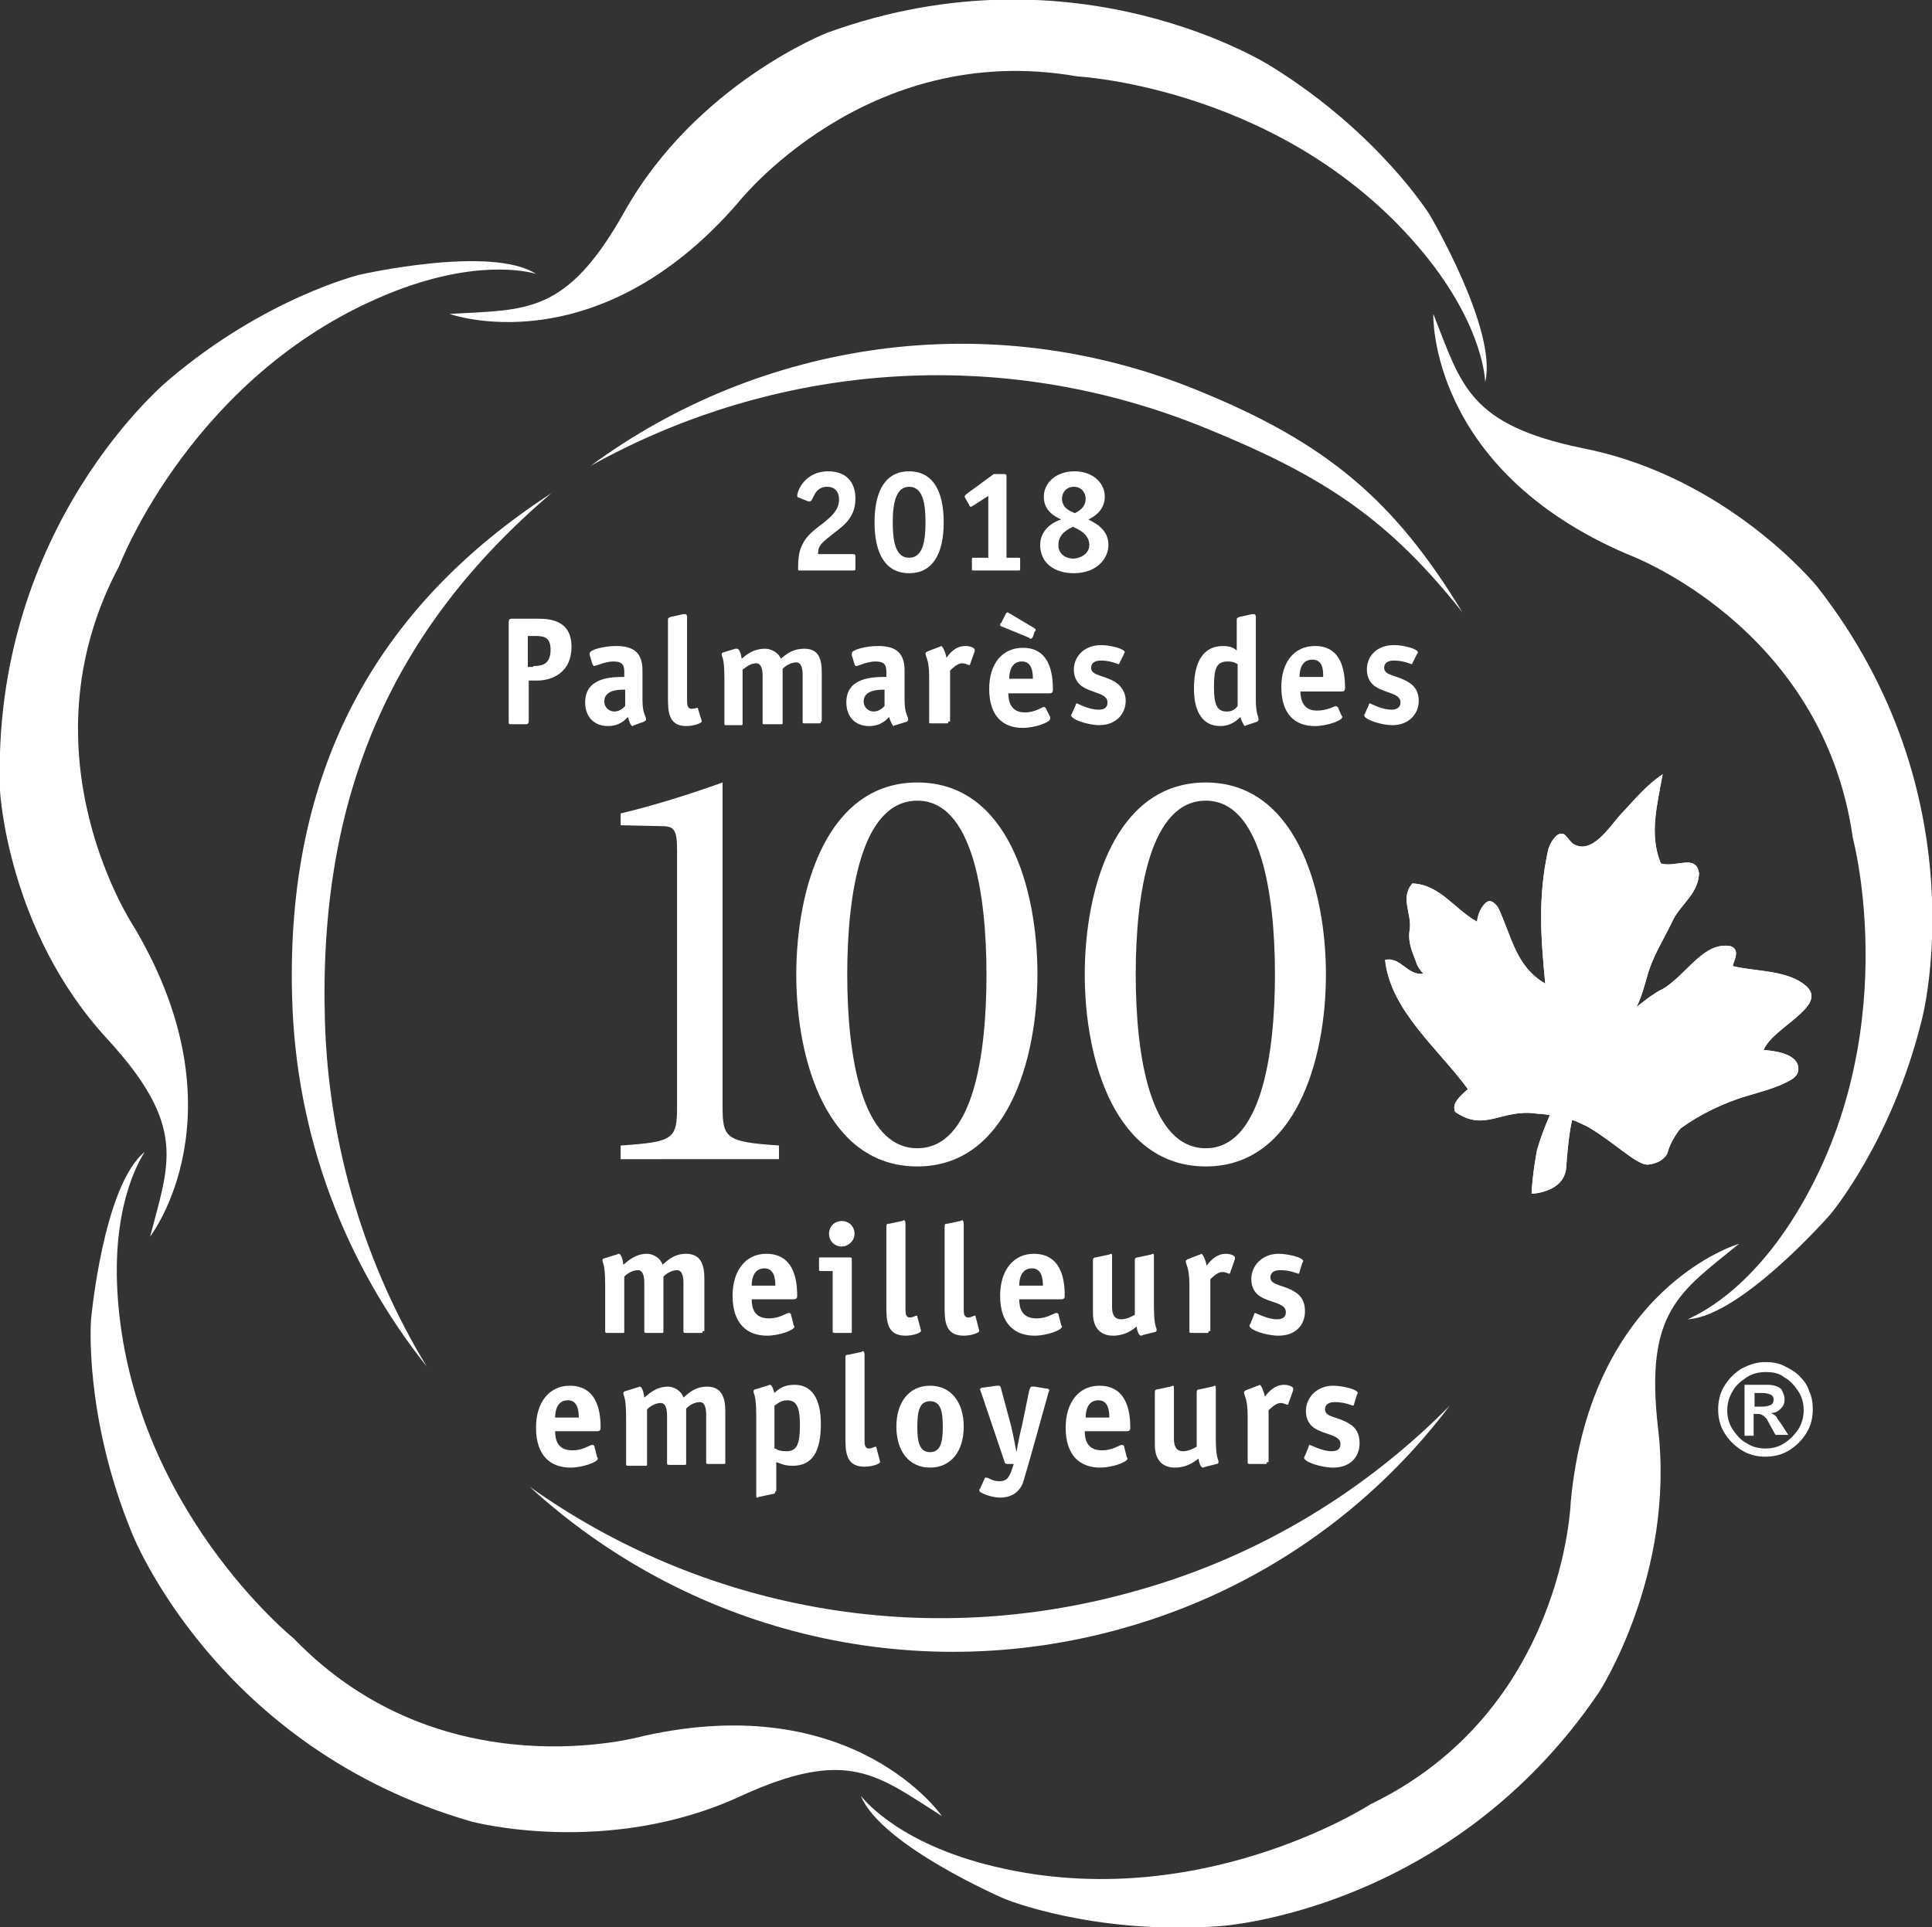 <?xml version="1.0" encoding="utf-8"?>
<!-- Generator: Adobe Illustrator 21.1.0, SVG Export Plug-In . SVG Version: 6.00 Build 0)  -->
<svg version="1.1" id="CTE_2005" xmlns="http://www.w3.org/2000/svg" xmlns:xlink="http://www.w3.org/1999/xlink" x="0px" y="0px"
	 viewBox="0 0 212.3 211.8" style="enable-background:new 0 0 212.3 211.8;" xml:space="preserve">
<rect x="0" y="0" width="212.3" height="211.8" fill="#333333" stroke="none"/>
<style type="text/css">
	.st0{fill:none;}
	.st1{fill:#FFFFFF;}
</style>
<path class="st0" d="M199.6,64.4c0,0-9.7-12-25.6-15.2c-5.7-1.1-9-2.6-11.2-4.6c0.1-0.8,0.2-1.6,0.2-2.4c0,0,0-0.1,0-0.1
	c0,0,0,0,0,0c1.5-5.7-6.1-18.4-6.1-18.4s-5.5-9-17.3-16.3c0,0-21.3-13.7-48.7-3.7c0,0-14.4,5.5-22.3,19.6c-2.3,4.1-4.3,6.6-6.4,8.2
	c-1-0.6-2.1-1-3.2-1.4c-0.1-0.1-0.3-0.2-0.4-0.2c-5.3-2.8-19,0.3-19,0.3s-10.3,2.5-20.9,11.4c0,0-19.6,16-18.6,45.2
	c0,0,0.8,15.4,11.8,27.3c3.7,4.1,5.5,7.1,6.2,9.9c-0.8,0.8-1.5,1.6-2.2,2.5c-4.5,3.8-5.9,18.5-5.9,18.5s-0.8,10.5,4.4,23.4
	c0,0,9.2,23.6,37.2,31.7c0,0,14.9,4,29.6-2.8c5.2-2.4,8.7-3.1,11.7-2.8c0.5,0.9,1,1.8,1.5,2.6c0,0,0,0,0,0c0,0,0,0,0,0
	c2.2,5.5,15.7,11.3,15.7,11.3s9.8,4,23.6,3c0,0,25.3-1.4,41.6-25.6c0,0,8.4-12.9,6.5-29c-0.7-5.6-0.3-9.2,0.9-11.8
	c0.5,0,1.1,0,1.6,0c0.3,0,0.6-0.1,0.8-0.1c0,0,0,0,0,0c5.9-0.4,15.6-11.5,15.6-11.5s6.9-8,10.1-21.5
	C211.1,111.9,217.5,87.4,199.6,64.4z"/>
<path class="st1" d="M108.3,204.9c22.9,6,42.3-6.6,42.3-6.6c21.3-10.3,22-33.2,22-33.2c2.2-23.7,18.5-28.4,18.5-28.4
	c-6.5,5.3-10.4,7.4-8.9,20.3c1.9,16.1-6.5,29-6.5,29c-16.4,24.2-41.7,25.7-41.7,25.7c-13.9,1-23.6-3-23.6-3s-13.5-5.8-15.8-11.3
	C94.6,197.3,98,202.2,108.3,204.9z"/>
<path class="st1" d="M12.9,142c1.4,23.6,19.4,38.1,19.4,38.1c16.4,17,38.4,10.7,38.4,10.7c23.2-5.2,32.8,8.8,32.8,8.8
	c-7.1-4.5-10.3-7.6-22.1-2.2c-14.7,6.8-29.6,2.8-29.6,2.8c-28.1-8.1-37.3-31.7-37.3-31.7c-5.3-12.9-4.5-23.4-4.5-23.4
	s1.3-14.7,5.9-18.5C15.9,126.7,12.3,131.5,12.9,142z"/>
<path class="st1" d="M43.4,32c-22.1,8.6-30.3,30.2-30.3,30.2C2,83,14.8,102,14.8,102c12.1,20.5,1.7,33.9,1.7,33.9
	c2.1-8.1,4.1-12.1-4.7-21.7C0.8,102.3,0,86.9,0,86.9c-1-29.2,18.6-45.2,18.6-45.2c10.6-9,20.9-11.5,20.9-11.5s14.4-3.3,19.4-0.1
	C58.9,30.1,53.2,28.2,43.4,32z"/>
<path class="st1" d="M156.5,27.9c-15-18.3-38.1-19.5-38.1-19.5c-23.3-4.1-37.4,14-37.4,14C65.4,40.3,49.4,34.5,49.4,34.5
	c8.4-0.5,12.8,0.2,19.2-11.2C76.5,9.2,90.9,3.6,90.9,3.6c27.5-10,48.8,3.7,48.8,3.7c11.8,7.3,17.4,16.3,17.4,16.3s7.5,12.7,6.1,18.4
	C163.2,42.1,163.2,36.1,156.5,27.9z"/>
<path class="st1" d="M196.8,134.3c12.8-19.9,6.8-42.2,6.8-42.2c-3.3-23.4-24.8-31.2-24.8-31.2c-21.9-9.4-21.3-26.4-21.3-26.4
	c3.1,7.8,3.8,12.2,16.6,14.8c15.9,3.2,25.6,15.2,25.6,15.2c18,23,11.5,47.5,11.5,47.5c-3.3,13.5-10.1,21.5-10.1,21.5
	s-9.7,11.1-15.6,11.5C185.4,144.9,191.1,143.1,196.8,134.3z"/>
<circle class="st0" cx="102.1" cy="109.6" r="70.2"/>
<path class="st1" d="M68.2,89.4c3.4-0.8,7.3-2,11.2-3.4v35.5c0,3.6,0.3,4,6.2,4.4v1.5H68.2v-1.5c5.9-0.4,6.2-0.7,6.2-4.4v-28
	c0-2.3-0.3-2.7-1.7-2.7l-4.5-0.1V89.4z"/>
<path class="st1" d="M100.8,126.2c-6.1,0-7.7-10.1-7.7-19.1c0-9,1.6-19.1,7.7-19.1c6,0,7.6,10.1,7.6,19.1
	C108.4,116.1,106.9,126.2,100.8,126.2z M100.8,86c-9.9,0-13.3,11.6-13.3,21.1c0,9.5,3.4,21.1,13.3,21.1c9.8,0,13.2-11.6,13.2-21.1
	C114,97.6,110.7,86,100.8,86z"/>
<path class="st1" d="M132.5,126.2c-6.1,0-7.7-10.1-7.7-19.1c0-9,1.6-19.1,7.7-19.1c6,0,7.6,10.1,7.6,19.1
	C140.1,116.1,138.5,126.2,132.5,126.2z M132.5,86c-9.9,0-13.3,11.6-13.3,21.1c0,9.5,3.4,21.1,13.3,21.1c9.8,0,13.2-11.6,13.2-21.1
	C145.7,97.6,142.3,86,132.5,86z"/>
<path class="st1" d="M35.7,112.1c-0.7-24.7,7.4-43,24.9-57.9c-19.4,12.6-29.2,30.6-28.5,55.4c0.4,15.4,5.9,29.4,14.8,40.6
	C40.2,139.2,36.1,126.1,35.7,112.1z"/>
<path class="st1" d="M125,174.8c-23.8,6.8-48.1,1.9-66.8-11.4c17,15.6,41.5,22.3,65.4,15.5c14.8-4.2,27.1-13,35.7-24.4
	C150.1,163.8,138.5,171,125,174.8z"/>
<path class="st1" d="M132.6,47.1c-22.9-9.4-47.6-7.1-67.7,4.1c18.6-13.7,43.7-17.7,66.7-8.3c14.3,5.8,21.7,12.2,29.1,24.4
	C152.6,57.1,145.6,52.4,132.6,47.1z"/>
<g>
	<path class="st1" d="M170.8,121.5c0,0-1.2,2.4-1.9,4.9c0,0-0.5,2.5-0.6,4.8c0,0,3.5-0.1,3.8-2.8c0,0,0.4-7,1.4-6.5l0.9,0.3"/>
</g>
<g>
	<g>
		<g>
			<path class="st1" d="M182.7,85.1c-1.8,1.2-2.9,2.6-4.6,4.4c-1.2,1.3-3.2,4.6-5.3,3.2c-0.4-0.4-0.5-0.6-0.8-0.9
				c-0.4-0.4-0.9,0-0.9,0c-0.5,0.4-0.9,1.2-1,1.7c-1.1,5.1-0.8,9.4-0.3,14.6c-3.3-1.9-3.7-5.3-5.2-8.4c-0.4-0.5-0.8-0.9-1.3-0.5
				c-0.5,0.4-0.9,1.2-1,2.1c-2.5-1.4-4.1-4.1-7.1-4.2c-1.4,1.6,0,3.4-0.3,5.1c-0.2,1.3,0.2,2.2,0.7,3.5c0.1,0.4,0.4,0.9,0.8,1.3
				c-1.7,0.3-2.5-1.9-4.2-1.5c0.6,5.6,5.9,9.8,9.1,14.2c-0.9,0.8-1.8,1.6-1.4,2.5c3.3,2.3,5.1-0.4,9,0.2c0,0,0.5,0,1.7,0.2
				c0,0,0,0,0.1,0c0.1,0,0-0.1,1.3,0.3c0,0,0.5,0.1,1.1,0.3l1.3,0.6c2.8,1.6,5.4,4.2,6.6,4.2c0.4,0,1.3-0.2,1.8-0.7
				c0.3-0.3,0.4-0.4,0.5-0.8c0.2-0.8,1-2.1,1.4-2.5c2.2-1.6,4.8-2.8,7.1-3.5c1.7-0.5,3.2-0.9,4.4-1.5c0.6-0.3,1.8-0.8,1.3-2.1
				c-0.5-1.1-2.4-1.4-3.7-1.5c1-2.5,7.1-4.8,4.7-7c-2-1.8-5.5-1.6-8-2.2c-0.4,0,1-1.7-0.3-2.2c-3-0.6-4.9,3.2-7.5,4.7
				c-0.9,0.4-2.4,1.6-2.9,2c0.5-0.8,1-2.7,1.2-3.4c0.6-2.2,1.9-4.2,2.9-6.3c0.9-1.7,2.7-2.8,2.8-5c-0.3-2.2-2.5-0.6-4.2-1.1
				C181.2,91.7,182.1,88.5,182.7,85.1"/>
		</g>
	</g>
</g>
<path class="st1" d="M176.7,107.8"/>
<path class="st1" d="M168.9,118.3"/>
<g>
	<path class="st1" d="M170.8,121.5c0,0-1.2,2.4-1.9,4.9c0,0-0.5,2.5-0.6,4.8c0,0,3.5-0.1,3.8-2.8c0,0,0.4-7,1.4-6.5l0.9,0.3"/>
</g>
<g>
	<g>
		<g>
			<path class="st1" d="M182.7,85.1c-1.8,1.2-2.9,2.6-4.6,4.4c-1.2,1.3-3.2,4.6-5.3,3.2c-0.4-0.4-0.5-0.6-0.8-0.9
				c-0.4-0.4-0.9,0-0.9,0c-0.5,0.4-0.9,1.2-1,1.7c-1.1,5.1-0.8,9.4-0.3,14.6c-3.3-1.9-3.7-5.3-5.2-8.4c-0.4-0.5-0.8-0.9-1.3-0.5
				c-0.5,0.4-0.9,1.2-1,2.1c-2.5-1.4-4.1-4.1-7.1-4.2c-1.4,1.6,0,3.4-0.3,5.1c-0.2,1.3,0.2,2.2,0.7,3.5c0.1,0.4,0.4,0.9,0.8,1.3
				c-1.7,0.3-2.5-1.9-4.2-1.5c0.6,5.6,5.9,9.8,9.1,14.2c-0.9,0.8-1.8,1.6-1.4,2.5c3.3,2.3,5.1-0.4,9,0.2c0,0,0.5,0,1.7,0.2
				c0,0,0,0,0.1,0c0.1,0,0-0.1,1.3,0.3c0,0,0.5,0.1,1.1,0.3l1.3,0.6c2.8,1.6,5.4,4.2,6.6,4.2c0.4,0,1.3-0.2,1.8-0.7
				c0.3-0.3,0.4-0.4,0.5-0.8c0.2-0.8,1-2.1,1.4-2.5c2.2-1.6,4.8-2.8,7.1-3.5c1.7-0.5,3.2-0.9,4.4-1.5c0.6-0.3,1.8-0.8,1.3-2.1
				c-0.5-1.1-2.4-1.4-3.7-1.5c1-2.5,7.1-4.8,4.7-7c-2-1.8-5.5-1.6-8-2.2c-0.4,0,1-1.7-0.3-2.2c-3-0.6-4.9,3.2-7.5,4.7
				c-0.9,0.4-2.4,1.6-2.9,2c0.5-0.8,1-2.7,1.2-3.4c0.6-2.2,1.9-4.2,2.9-6.3c0.9-1.7,2.7-2.8,2.8-5c-0.3-2.2-2.5-0.6-4.2-1.1
				C181.2,91.7,182.1,88.5,182.7,85.1"/>
		</g>
	</g>
</g>
<path class="st1" d="M176.7,107.8"/>
<path class="st1" d="M168.9,118.3"/>
<path class="st1" d="M58.1,79.2c0,0.3-0.1,0.4-0.3,0.4h-1.6c-0.3,0-0.3,0-0.3-0.4V68.4c0-0.3,0.1-0.4,0.3-0.4h2.7
	c1.3,0,3.9,0,3.9,3.1c0,2.8-2.1,3.7-3.8,3.7h-0.9V79.2z M58.6,73.2c1,0,1.9-0.2,1.9-1.8c0-1.5-0.9-1.5-1.8-1.5h-0.7v3.4H58.6z"/>
<path class="st1" d="M69.7,79.7c-0.1,0-0.1,0.1-0.2,0.1c-0.2,0-0.4-0.6-0.5-1c-0.3,0.3-0.9,1-2.2,1c-1.5,0-2.5-1-2.5-2.6
	c0-2.8,3-2.8,4.3-2.8v-0.5c0-0.7-0.1-1.2-1.2-1.2c-0.9,0-1.9,0.5-2.1,0.5c-0.1,0-0.1-0.1-0.2-0.2l-0.3-1c0-0.1,0-0.1,0-0.2
	c0-0.4,1.6-0.8,2.9-0.8c2.1,0,2.9,0.9,2.9,2.7v3.2c0,1.6,0.4,1.8,0.4,2.2c0,0.1-0.1,0.1-0.2,0.2L69.7,79.7z M68.7,75.8
	c-0.4,0-2.3-0.1-2.3,1.3c0,0.6,0.5,1.1,1.1,1.1c0.6,0,1-0.4,1.2-0.6V75.8z"/>
<path class="st1" d="M77.1,79.2c0,0.1,0,0.1,0,0.1c0,0.2-0.9,0.5-1.7,0.5c-2,0-2-1.7-2-3.2v-8.5c0-0.2,0.1-0.2,0.3-0.3l1.4-0.3
	c0.1,0,0.2,0,0.2,0c0.1,0,0.2,0.1,0.2,0.3v9.1c0,0.5,0,1,0.5,1c0.3,0,0.5-0.1,0.6-0.1c0.1,0,0.1,0,0.1,0.1L77.1,79.2z"/>
<path class="st1" d="M90.2,79.3c0,0.2,0,0.2-0.2,0.2h-1.6c-0.2,0-0.2,0-0.2-0.2v-5.1c0-0.6-0.1-1.4-0.7-1.4c-0.7,0-1.3,0.5-1.5,0.7
	v5.9c0,0.2,0,0.2-0.2,0.2H84c-0.2,0-0.2,0-0.2-0.2v-5.1c0-0.6-0.1-1.4-0.7-1.4c-0.7,0-1.2,0.5-1.5,0.7v5.9c0,0.2,0,0.2-0.2,0.2h-1.6
	c-0.2,0-0.2,0-0.2-0.2v-5c0-2.4-0.3-2.2-0.3-2.6c0-0.1,0.1-0.2,0.2-0.2l1.3-0.4c0.1,0,0.2,0,0.2,0c0.2,0,0.4,0.4,0.5,1.1
	c0.5-0.4,1.2-1.1,2.6-1.1c0.7,0,1.5,0.5,1.7,1.1c0.5-0.4,1.2-1.1,2.6-1.1c1.6,0,1.9,1.2,1.9,2.6V79.3z"/>
<path class="st1" d="M98.4,79.7c-0.1,0-0.2,0.1-0.2,0.1c-0.1,0-0.4-0.6-0.5-1c-0.3,0.3-0.9,1-2.2,1c-1.5,0-2.5-1-2.5-2.6
	c0-2.8,3-2.8,4.4-2.8v-0.5c0-0.7-0.1-1.2-1.2-1.2c-0.9,0-1.9,0.5-2.1,0.5c-0.1,0-0.2-0.1-0.2-0.2l-0.3-1c0-0.1,0-0.1,0-0.2
	c0-0.4,1.6-0.8,2.9-0.8c2.1,0,2.9,0.9,2.9,2.7v3.2c0,1.6,0.4,1.8,0.4,2.2c0,0.1-0.1,0.1-0.1,0.2L98.4,79.7z M97.3,75.8
	c-0.4,0-2.4-0.1-2.4,1.3c0,0.6,0.5,1.1,1.1,1.1c0.6,0,1-0.4,1.2-0.6V75.8z"/>
<path class="st1" d="M104.2,79.3c0,0.2,0,0.2-0.2,0.2h-1.7c-0.2,0-0.2,0-0.2-0.2v-5c0-1.8-0.4-2.1-0.4-2.5c0-0.1,0.1-0.1,0.2-0.2
	l1.3-0.5c0.1,0,0.2-0.1,0.2-0.1c0.2,0,0.5,0.7,0.6,1.3c0.3-0.4,0.9-1.3,2.1-1.3c0.5,0,1,0.2,1,0.4c0,0.1,0,0.1,0,0.2l-0.5,1.4
	c0,0.1-0.1,0.1-0.1,0.1c-0.1,0-0.4-0.2-0.8-0.2c-0.5,0-1.1,0.6-1.3,0.8V79.3z"/>
<path class="st1" d="M123,72.9c0,0.1-0.1,0.1-0.1,0.1c0,0-0.9-0.4-1.9-0.4c-0.6,0-1.1,0.2-1.1,0.8c0,0.9,1.5,0.8,2.7,1.6
	c0.6,0.4,1.1,1.1,1.1,2c0,1.5-1.1,2.7-2.9,2.7c-1.2,0-3.1-0.6-3.1-1.1c0,0,0.1-0.2,0.1-0.2l0.4-0.9c0-0.1,0.1-0.2,0.1-0.2
	c0.1,0,1.3,0.7,2.4,0.7c0.6,0,1-0.2,1-0.8c0-1-1.6-1-2.7-1.7c-0.5-0.3-1-0.9-1-1.9c0-1.5,1.2-2.7,3-2.7c1,0,2.6,0.4,2.6,0.8
	c0,0-0.1,0.1-0.1,0.2L123,72.9z"/>
<path class="st1" d="M137,79.7c-0.1,0-0.2,0.1-0.2,0.1c-0.1,0-0.4-0.6-0.5-1c-0.3,0.3-1,1-2.2,1c-1.9,0-2.9-1.5-2.9-4.1
	c0-3.1,1.1-4.7,3.2-4.7c0.9,0,1.3,0.3,1.5,0.5v-3.4c0-0.2,0.1-0.2,0.3-0.3l1.4-0.3c0,0,0.2,0,0.2,0c0.1,0,0.2,0.1,0.2,0.3v9.1
	c0,1.6,0.3,1.8,0.3,2.2c0,0.1-0.1,0.1-0.1,0.2L137,79.7z M136,73c-0.2-0.1-0.4-0.3-1.1-0.3c-1.3,0-1.5,0.9-1.5,2.8
	c0,1.9,0.3,2.7,1.4,2.7c0.8,0,1-0.4,1.2-0.6V73z"/>
<path class="st1" d="M147.4,78.6c0,0,0.1,0.1,0.1,0.2c0,0.4-1.7,1-3,1c-2.2,0-3.7-1.3-3.7-4.3c0-2.7,1.4-4.5,3.7-4.5
	c2.8,0,3.3,2.5,3.3,4.6c0,0.3-0.1,0.4-0.4,0.4h-4.5c0,0.9,0.3,2.1,1.8,2.1c1.2,0,1.9-0.5,2.1-0.5c0.1,0,0.1,0.1,0.2,0.1L147.4,78.6z
	 M145.4,74.4c0-0.7,0-1.9-1.2-1.9c-1.3,0-1.4,1.4-1.4,1.9H145.4z"/>
<path class="st1" d="M155.2,72.9c0,0.1-0.1,0.1-0.1,0.1c0,0-0.9-0.4-1.9-0.4c-0.6,0-1.1,0.2-1.1,0.8c0,0.9,1.5,0.8,2.7,1.6
	c0.7,0.4,1.1,1.1,1.1,2c0,1.5-1.1,2.7-2.9,2.7c-1.2,0-3.1-0.6-3.1-1.1c0,0,0.1-0.2,0.1-0.2l0.4-0.9c0-0.1,0.1-0.2,0.1-0.2
	c0.1,0,1.3,0.7,2.4,0.7c0.5,0,1-0.2,1-0.8c0-1-1.6-1-2.7-1.7c-0.5-0.3-1-0.9-1-1.9c0-1.5,1.1-2.7,3-2.7c1,0,2.6,0.4,2.6,0.8
	c0,0,0,0.1-0.1,0.2L155.2,72.9z"/>
<path class="st1" d="M113.5,70c-0.1,0.1-0.1,0.2-0.2,0.2c-0.1,0-0.2,0-0.2-0.1l-2.9-1.2c-0.1,0-0.3-0.1-0.3-0.2c0-0.1,0-0.2,0.1-0.2
	l0.5-1c0.1-0.1,0.1-0.2,0.2-0.2c0.1,0,0.2,0.1,0.2,0.1l2.7,1.6c0.1,0.1,0.2,0.1,0.2,0.2c0,0.1,0,0.2-0.1,0.2L113.5,70z M115.4,78.8
	c0,0,0,0.1,0,0.2c0,0.4-1.7,1-3,1c-2.2,0-3.7-1.3-3.7-4.3c0-2.7,1.4-4.5,3.7-4.5c2.8,0,3.3,2.5,3.3,4.6c0,0.3-0.1,0.4-0.4,0.4h-4.5
	c0,0.9,0.3,2.1,1.8,2.1c1.2,0,1.9-0.6,2.1-0.6c0.1,0,0.2,0.1,0.2,0.1L115.4,78.8z M113.5,74.6c0-0.7-0.1-1.9-1.2-1.9
	c-1.3,0-1.4,1.4-1.4,1.9H113.5z"/>
<path class="st1" d="M77.2,146.3c0,0.2,0,0.2-0.2,0.2h-1.7c-0.2,0-0.2-0.1-0.2-0.2V141c0-0.6-0.1-1.4-0.7-1.4
	c-0.7,0-1.3,0.5-1.5,0.7v6c0,0.2,0,0.2-0.2,0.2H71c-0.2,0-0.2-0.1-0.2-0.2V141c0-0.6-0.1-1.4-0.7-1.4c-0.7,0-1.3,0.5-1.5,0.7v6
	c0,0.2,0,0.2-0.2,0.2h-1.7c-0.2,0-0.2-0.1-0.2-0.2v-5.1c0-2.4-0.3-2.3-0.3-2.7c0-0.1,0.1-0.2,0.2-0.2l1.3-0.4c0.1,0,0.2-0.1,0.3-0.1
	c0.2,0,0.4,0.4,0.5,1.2c0.5-0.4,1.3-1.2,2.6-1.2c0.7,0,1.5,0.5,1.7,1.2c0.5-0.4,1.2-1.2,2.6-1.2c1.6,0,2,1.2,2,2.7V146.3z"/>
<path class="st1" d="M87.2,145.6c0,0.1,0.1,0.1,0.1,0.2c0,0.4-1.7,1-3,1c-2.2,0-3.8-1.3-3.8-4.4c0-2.7,1.4-4.6,3.7-4.6
	c2.9,0,3.4,2.6,3.4,4.6c0,0.3-0.1,0.4-0.4,0.4h-4.6c0,1,0.3,2.1,1.9,2.1c1.2,0,1.9-0.6,2.2-0.6c0.1,0,0.2,0.1,0.2,0.1L87.2,145.6z
	 M85.2,141.3c0-0.7-0.1-1.9-1.2-1.9c-1.3,0-1.4,1.4-1.4,1.9H85.2z"/>
<path class="st1" d="M93.6,146.3c0,0.2,0,0.2-0.2,0.2h-1.7c-0.2,0-0.2-0.1-0.2-0.2v-6.6h-1.3c-0.2,0-0.2-0.1-0.2-0.2v-1.1
	c0-0.2,0-0.2,0.2-0.2h3.2c0.2,0,0.2,0.1,0.2,0.2V146.3z M92.5,137c-0.8,0-1.4-0.6-1.4-1.4c0-0.8,0.6-1.4,1.4-1.4
	c0.8,0,1.4,0.6,1.4,1.4C93.9,136.4,93.2,137,92.5,137z"/>
<path class="st1" d="M101.2,146.2c0,0.1,0,0.1,0,0.1c0,0.2-0.9,0.5-1.7,0.5c-2.1,0-2.1-1.7-2.1-3.3v-8.7c0-0.3,0.1-0.3,0.3-0.3
	l1.4-0.3c0.1,0,0.2-0.1,0.2-0.1c0.1,0,0.2,0.1,0.2,0.4v9.3c0,0.5,0,1,0.5,1c0.3,0,0.6-0.2,0.7-0.2c0.1,0,0.1,0,0.1,0.1L101.2,146.2z
	"/>
<path class="st1" d="M107.6,146.2c0,0.1,0,0.1,0,0.1c0,0.2-0.9,0.5-1.7,0.5c-2.1,0-2.1-1.7-2.1-3.3v-8.7c0-0.3,0.1-0.3,0.3-0.3
	l1.4-0.3c0.1,0,0.2-0.1,0.2-0.1c0.1,0,0.2,0.1,0.2,0.4v9.3c0,0.5,0,1,0.5,1c0.3,0,0.6-0.2,0.7-0.2c0.1,0,0.1,0,0.1,0.1L107.6,146.2z
	"/>
<path class="st1" d="M116.6,145.6c0,0.1,0.1,0.1,0.1,0.2c0,0.4-1.7,1-3,1c-2.2,0-3.8-1.3-3.8-4.4c0-2.7,1.4-4.6,3.7-4.6
	c2.9,0,3.4,2.6,3.4,4.6c0,0.3-0.1,0.4-0.4,0.4h-4.6c0,1,0.3,2.1,1.9,2.1c1.2,0,1.9-0.6,2.2-0.6c0.1,0,0.2,0.1,0.2,0.1L116.6,145.6z
	 M114.6,141.3c0-0.7-0.1-1.9-1.2-1.9c-1.3,0-1.4,1.4-1.4,1.9H114.6z"/>
<path class="st1" d="M125.7,146.7c-0.1,0-0.2,0.1-0.3,0.1c-0.2,0-0.4-0.3-0.5-1c-0.5,0.4-1.3,1-2.6,1c-0.9,0-2.2-0.4-2.2-2.5v-5.8
	c0-0.2,0.1-0.3,0.3-0.3l1.4-0.3c0.1,0,0.2-0.1,0.3-0.1c0.1,0,0.1,0.1,0.1,0.4v5.4c0,0.6,0.1,1.4,1,1.4c0.7,0,1.3-0.4,1.5-0.5v-6
	c0-0.2,0.1-0.3,0.3-0.3l1.4-0.3c0.1,0,0.2-0.1,0.3-0.1c0.1,0,0.1,0.1,0.1,0.4v5.3c0,2.4,0.3,2.3,0.3,2.7c0,0.1-0.1,0.2-0.2,0.2
	L125.7,146.7z"/>
<path class="st1" d="M132.8,146.3c0,0.2,0,0.2-0.2,0.2h-1.7c-0.2,0-0.2-0.1-0.2-0.2v-5.1c0-1.9-0.4-2.2-0.4-2.6
	c0-0.1,0.1-0.1,0.2-0.2l1.3-0.5c0.1,0,0.2-0.1,0.2-0.1c0.2,0,0.5,0.8,0.6,1.3c0.3-0.4,1-1.3,2.1-1.3c0.5,0,1,0.2,1,0.4
	c0,0.1,0,0.1,0,0.2l-0.5,1.4c0,0.1-0.1,0.2-0.1,0.2c-0.1,0-0.4-0.2-0.8-0.2c-0.5,0-1.1,0.6-1.3,0.8V146.3z"/>
<path class="st1" d="M142.8,139.8c0,0.1-0.1,0.2-0.1,0.2c-0.1,0-0.9-0.4-2-0.4c-0.6,0-1.1,0.2-1.1,0.8c0,0.9,1.5,0.8,2.7,1.6
	c0.7,0.4,1.1,1.1,1.1,2.1c0,1.6-1.1,2.7-2.9,2.7c-1.3,0-3.2-0.6-3.2-1.1c0-0.1,0.1-0.2,0.1-0.2l0.4-1c0-0.1,0.1-0.2,0.1-0.2
	c0.1,0,1.4,0.7,2.4,0.7c0.6,0,1-0.2,1-0.8c0-1-1.7-1-2.8-1.7c-0.5-0.3-1-0.9-1-1.9c0-1.5,1.2-2.8,3-2.8c1,0,2.7,0.4,2.7,0.8
	c0,0.1-0.1,0.2-0.1,0.2L142.8,139.8z"/>
<path class="st1" d="M65.6,160.1c0,0.1,0.1,0.1,0.1,0.2c0,0.4-1.7,1-3,1c-2.2,0-3.8-1.3-3.8-4.4c0-2.7,1.4-4.6,3.7-4.6
	c2.9,0,3.4,2.6,3.4,4.6c0,0.3-0.1,0.4-0.4,0.4h-4.6c0,1,0.3,2.1,1.9,2.1c1.2,0,1.9-0.6,2.2-0.6c0.1,0,0.2,0.1,0.2,0.1L65.6,160.1z
	 M63.6,155.8c0-0.7-0.1-1.9-1.2-1.9c-1.3,0-1.4,1.4-1.4,1.9H63.6z"/>
<path class="st1" d="M79.7,160.7c0,0.2,0,0.2-0.2,0.2h-1.7c-0.2,0-0.2-0.1-0.2-0.2v-5.2c0-0.6-0.1-1.4-0.7-1.4
	c-0.7,0-1.3,0.5-1.5,0.7v6c0,0.2,0,0.2-0.2,0.2h-1.7c-0.2,0-0.2-0.1-0.2-0.2v-5.2c0-0.6-0.1-1.4-0.7-1.4c-0.7,0-1.3,0.5-1.5,0.7v6
	c0,0.2,0,0.2-0.2,0.2H69c-0.2,0-0.2-0.1-0.2-0.2v-5.1c0-2.4-0.3-2.3-0.3-2.7c0-0.1,0.1-0.2,0.2-0.2l1.3-0.4c0.1,0,0.2-0.1,0.3-0.1
	c0.2,0,0.4,0.4,0.5,1.2c0.5-0.4,1.3-1.2,2.6-1.2c0.7,0,1.5,0.5,1.7,1.2c0.5-0.4,1.2-1.2,2.6-1.2c1.6,0,2,1.2,2,2.7V160.7z"/>
<path class="st1" d="M85.2,163.9c0,0.2-0.1,0.3-0.3,0.3l-1.4,0.3c-0.1,0-0.2,0.1-0.3,0.1c-0.1,0-0.1-0.1-0.1-0.4v-8.6
	c0-2.4-0.3-2.3-0.3-2.7c0-0.1,0.1-0.2,0.2-0.2l1.3-0.4c0.1,0,0.2-0.1,0.3-0.1c0.2,0,0.3,0.3,0.5,0.9c0.4-0.4,1-0.9,2.2-0.9
	c1.9,0,2.9,1.5,2.9,4.3c0,3-0.9,4.6-3.1,4.6c-1,0-1.4-0.3-1.8-0.4V163.9z M85.2,159.2c0.3,0.2,0.6,0.3,1.2,0.3
	c1.2,0,1.5-0.8,1.5-2.9c0-1.8-0.3-2.7-1.4-2.7c-0.7,0-1.1,0.4-1.4,0.6V159.2z"/>
<path class="st1" d="M96.7,160.6c0,0.1,0,0.1,0,0.1c0,0.2-0.9,0.5-1.7,0.5c-2.1,0-2.1-1.7-2.1-3.3v-8.7c0-0.3,0.1-0.3,0.3-0.3
	l1.4-0.3c0.1,0,0.2-0.1,0.2-0.1c0.1,0,0.2,0.1,0.2,0.4v9.3c0,0.5,0,1,0.5,1c0.3,0,0.6-0.2,0.7-0.2c0.1,0,0.1,0,0.1,0.1L96.7,160.6z"
	/>
<path class="st1" d="M102.2,161.3c-2.3,0-3.7-1.8-3.7-4.5s1.4-4.5,3.7-4.5c2.3,0,3.7,1.8,3.7,4.5S104.5,161.3,102.2,161.3z
	 M103.6,156.8c0-1.6-0.2-2.8-1.4-2.8c-1.2,0-1.4,1.2-1.4,2.8s0.2,2.8,1.4,2.8C103.4,159.6,103.6,158.4,103.6,156.8z"/>
<path class="st1" d="M113.1,152.8c0.1-0.2,0.1-0.4,0.3-0.4c0.1,0,0.3,0,0.3,0l1.2,0.2c0.3,0,0.4,0.1,0.4,0.2c0,0.1-0.1,0.2-0.1,0.3
	l-1.7,6.1c-0.3,1.1-0.8,2.8-1.1,3.8c-0.5,1.2-1.5,1.6-2.5,1.6c-0.9,0-2.3-0.5-2.3-0.8c0-0.1,0-0.1,0.1-0.2l0.5-1.1
	c0-0.1,0.1-0.1,0.2-0.1c0.2,0,0.7,0.4,1.4,0.4c0.9,0,1.1-0.5,1.4-1.3l0.2-0.6h-0.7c-0.2,0-0.3-0.1-0.3-0.2l-2.6-7.7
	c0,0-0.1-0.2-0.1-0.3c0-0.1,0.1-0.2,0.4-0.2l1.4-0.2c0.1,0,0.2,0,0.3,0c0.1,0,0.2,0.2,0.2,0.3l1.1,4.1c0.2,0.8,0.5,2.4,0.6,2.9h0
	c0.1-0.7,0.5-2.6,0.6-2.9L113.1,152.8z"/>
<path class="st1" d="M123.8,160.1c0,0.1,0.1,0.1,0.1,0.2c0,0.4-1.7,1-3,1c-2.2,0-3.8-1.3-3.8-4.4c0-2.7,1.4-4.6,3.7-4.6
	c2.9,0,3.4,2.6,3.4,4.6c0,0.3-0.1,0.4-0.4,0.4h-4.6c0,1,0.3,2.1,1.9,2.1c1.2,0,1.9-0.6,2.2-0.6c0.1,0,0.2,0.1,0.2,0.1L123.8,160.1z
	 M121.9,155.8c0-0.7-0.1-1.9-1.2-1.9c-1.3,0-1.4,1.4-1.4,1.9H121.9z"/>
<path class="st1" d="M132.5,161.2c-0.1,0-0.2,0.1-0.3,0.1c-0.2,0-0.4-0.3-0.5-1c-0.5,0.4-1.3,1-2.6,1c-0.9,0-2.2-0.4-2.2-2.5v-5.8
	c0-0.2,0.1-0.3,0.3-0.3l1.4-0.3c0.1,0,0.2-0.1,0.3-0.1c0.1,0,0.1,0.1,0.1,0.4v5.4c0,0.6,0.1,1.4,1,1.4c0.7,0,1.3-0.4,1.5-0.5v-6
	c0-0.2,0.1-0.3,0.3-0.3l1.4-0.3c0.1,0,0.2-0.1,0.3-0.1c0.1,0,0.1,0.1,0.1,0.4v5.3c0,2.4,0.3,2.3,0.3,2.7c0,0.1-0.1,0.2-0.2,0.2
	L132.5,161.2z"/>
<path class="st1" d="M139.2,160.7c0,0.2,0,0.2-0.2,0.2h-1.7c-0.2,0-0.2-0.1-0.2-0.2v-5.1c0-1.9-0.4-2.2-0.4-2.6
	c0-0.1,0.1-0.1,0.2-0.2l1.3-0.5c0.1,0,0.2-0.1,0.2-0.1c0.2,0,0.5,0.8,0.6,1.3c0.3-0.4,1-1.3,2.1-1.3c0.5,0,1,0.2,1,0.4
	c0,0.1,0,0.1,0,0.2l-0.5,1.4c0,0.1-0.1,0.2-0.1,0.2c-0.1,0-0.4-0.2-0.8-0.2c-0.5,0-1.1,0.6-1.3,0.8V160.7z"/>
<path class="st1" d="M148.8,154.3c0,0.1-0.1,0.2-0.1,0.2c-0.1,0-0.9-0.4-2-0.4c-0.6,0-1.1,0.2-1.1,0.8c0,0.9,1.5,0.8,2.7,1.6
	c0.7,0.4,1.1,1.1,1.1,2.1c0,1.6-1.1,2.7-2.9,2.7c-1.3,0-3.2-0.6-3.2-1.1c0-0.1,0.1-0.2,0.1-0.2l0.4-1c0-0.1,0.1-0.2,0.1-0.2
	c0.1,0,1.4,0.7,2.4,0.7c0.6,0,1-0.2,1-0.8c0-1-1.7-1-2.8-1.7c-0.5-0.3-1-0.9-1-1.9c0-1.5,1.2-2.8,3-2.8c1,0,2.7,0.4,2.7,0.8
	c0,0.1-0.1,0.2-0.1,0.2L148.8,154.3z"/>
<g>
	<path class="st1" d="M94,62.4c0,0.3,0,0.3-0.3,0.3h-5.8c-0.2,0-0.2,0-0.2-0.3c0-1.7,0.3-2.2,0.5-2.6c0.9-2,4-2.7,4-4.9
		c0-0.9-0.5-1.4-1.3-1.4c-1.5,0-1.5,1.6-1.9,1.6c-0.1,0-0.1,0-0.2,0l-1-0.4c-0.1,0-0.2-0.1-0.2-0.2c0-0.6,0.9-2.7,3.4-2.7
		c1.9,0,3,1.1,3,3c0,2.4-1.7,3.2-3,4.3c-1,0.8-1.1,1.1-1.1,1.8h3.8c0.3,0,0.3,0.1,0.3,0.3V62.4z"/>
	<path class="st1" d="M99.9,63c-2.5,0-3.8-2-3.8-5.6c0-3.6,1.3-5.6,3.8-5.6c2.5,0,3.8,2,3.8,5.6C103.7,61,102.4,63,99.9,63z
		 M101.7,57.4c0-2.1-0.3-3.9-1.8-3.9c-1.4,0-1.8,1.7-1.8,3.9c0,2.1,0.3,3.9,1.8,3.9C101.4,61.3,101.7,59.5,101.7,57.4z"/>
	<path class="st1" d="M112.1,62.5c0,0.2,0,0.2-0.2,0.2h-4.9c-0.2,0-0.2,0-0.2-0.2v-1c0-0.2,0-0.2,0.2-0.2h1.6v-6.8l-1.7,1.1
		c-0.1,0-0.1,0.1-0.2,0.1c-0.1,0-0.2-0.1-0.2-0.2l-0.4-0.7c0-0.1-0.1-0.1-0.1-0.2c0-0.1,0.1-0.2,0.2-0.3l3-2.2h1.1
		c0.3,0,0.3,0.1,0.3,0.3v8.9h1.3c0.2,0,0.2,0,0.2,0.2V62.5z"/>
	<path class="st1" d="M118,63c-2.1,0-3.7-1.1-3.7-3.1c0-1.8,1.6-2.6,2.3-2.8c-0.6-0.3-1.9-0.9-1.9-2.5c0-1.5,1.3-2.8,3.4-2.8
		c1.9,0,3.3,1.2,3.3,2.8c0,1.5-1.2,2.2-1.8,2.5c0.8,0.4,2.2,1.1,2.2,2.8C121.8,61.4,120.5,63,118,63z M119.7,59.9
		c0-1.3-1.4-1.8-1.8-2c-0.4,0.2-1.6,0.7-1.6,2c0,1,0.8,1.5,1.7,1.5C119,61.3,119.7,60.7,119.7,59.9z M119.3,54.8
		c0-0.7-0.5-1.3-1.3-1.3c-0.8,0-1.3,0.6-1.3,1.3c0,1.1,1,1.4,1.4,1.6C118.5,56.2,119.3,55.8,119.3,54.8z"/>
</g>
<path class="st1" d="M194,149.7c0.7,0,1.4,0.1,2,0.4c0.6,0.3,1.2,0.6,1.7,1.1c0.5,0.5,0.9,1,1.1,1.7c0.3,0.6,0.4,1.3,0.4,2
	c0,0.9-0.2,1.8-0.7,2.6c-0.5,0.8-1.1,1.4-1.9,1.9c-0.8,0.5-1.7,0.7-2.6,0.7c-0.9,0-1.8-0.2-2.6-0.7c-0.8-0.5-1.4-1.1-1.9-1.9
	c-0.5-0.8-0.7-1.7-0.7-2.6c0-0.9,0.2-1.8,0.7-2.6c0.5-0.8,1.1-1.4,1.9-1.9C192.2,150,193,149.7,194,149.7z M194,150.8
	c-0.8,0-1.5,0.2-2.1,0.6c-0.6,0.4-1.2,0.9-1.5,1.5c-0.4,0.6-0.6,1.4-0.6,2.1c0,0.8,0.2,1.5,0.6,2.1c0.4,0.6,0.9,1.2,1.5,1.5
	c0.6,0.4,1.3,0.6,2.1,0.6c0.8,0,1.5-0.2,2.1-0.6c0.6-0.4,1.1-0.9,1.5-1.5c0.4-0.6,0.6-1.4,0.6-2.1c0-0.8-0.2-1.5-0.6-2.1
	c-0.4-0.6-0.9-1.2-1.5-1.5C195.5,150.9,194.8,150.8,194,150.8z M192.8,157.8h-1.1v-5.6h2.6c0.4,0,0.8,0.1,1,0.2
	c0.3,0.1,0.5,0.3,0.6,0.6c0.1,0.2,0.2,0.5,0.2,0.8c0,0.4-0.1,0.7-0.4,1c-0.3,0.3-0.6,0.5-1.1,0.5c0.2,0.1,0.4,0.2,0.6,0.4
	c0.1,0.2,0.3,0.5,0.6,0.9l0.7,1.1h-1.4l-0.5-0.9c-0.2-0.4-0.4-0.7-0.5-0.9c-0.2-0.2-0.3-0.3-0.5-0.4c-0.2-0.1-0.3-0.1-0.6-0.1h-0.3
	V157.8z M192.8,153.1v1.5h0.9c0.4,0,0.7-0.1,0.9-0.2c0.2-0.1,0.3-0.3,0.3-0.6c0-0.2-0.1-0.4-0.3-0.5s-0.5-0.2-0.9-0.2H192.8z"/>
</svg>

